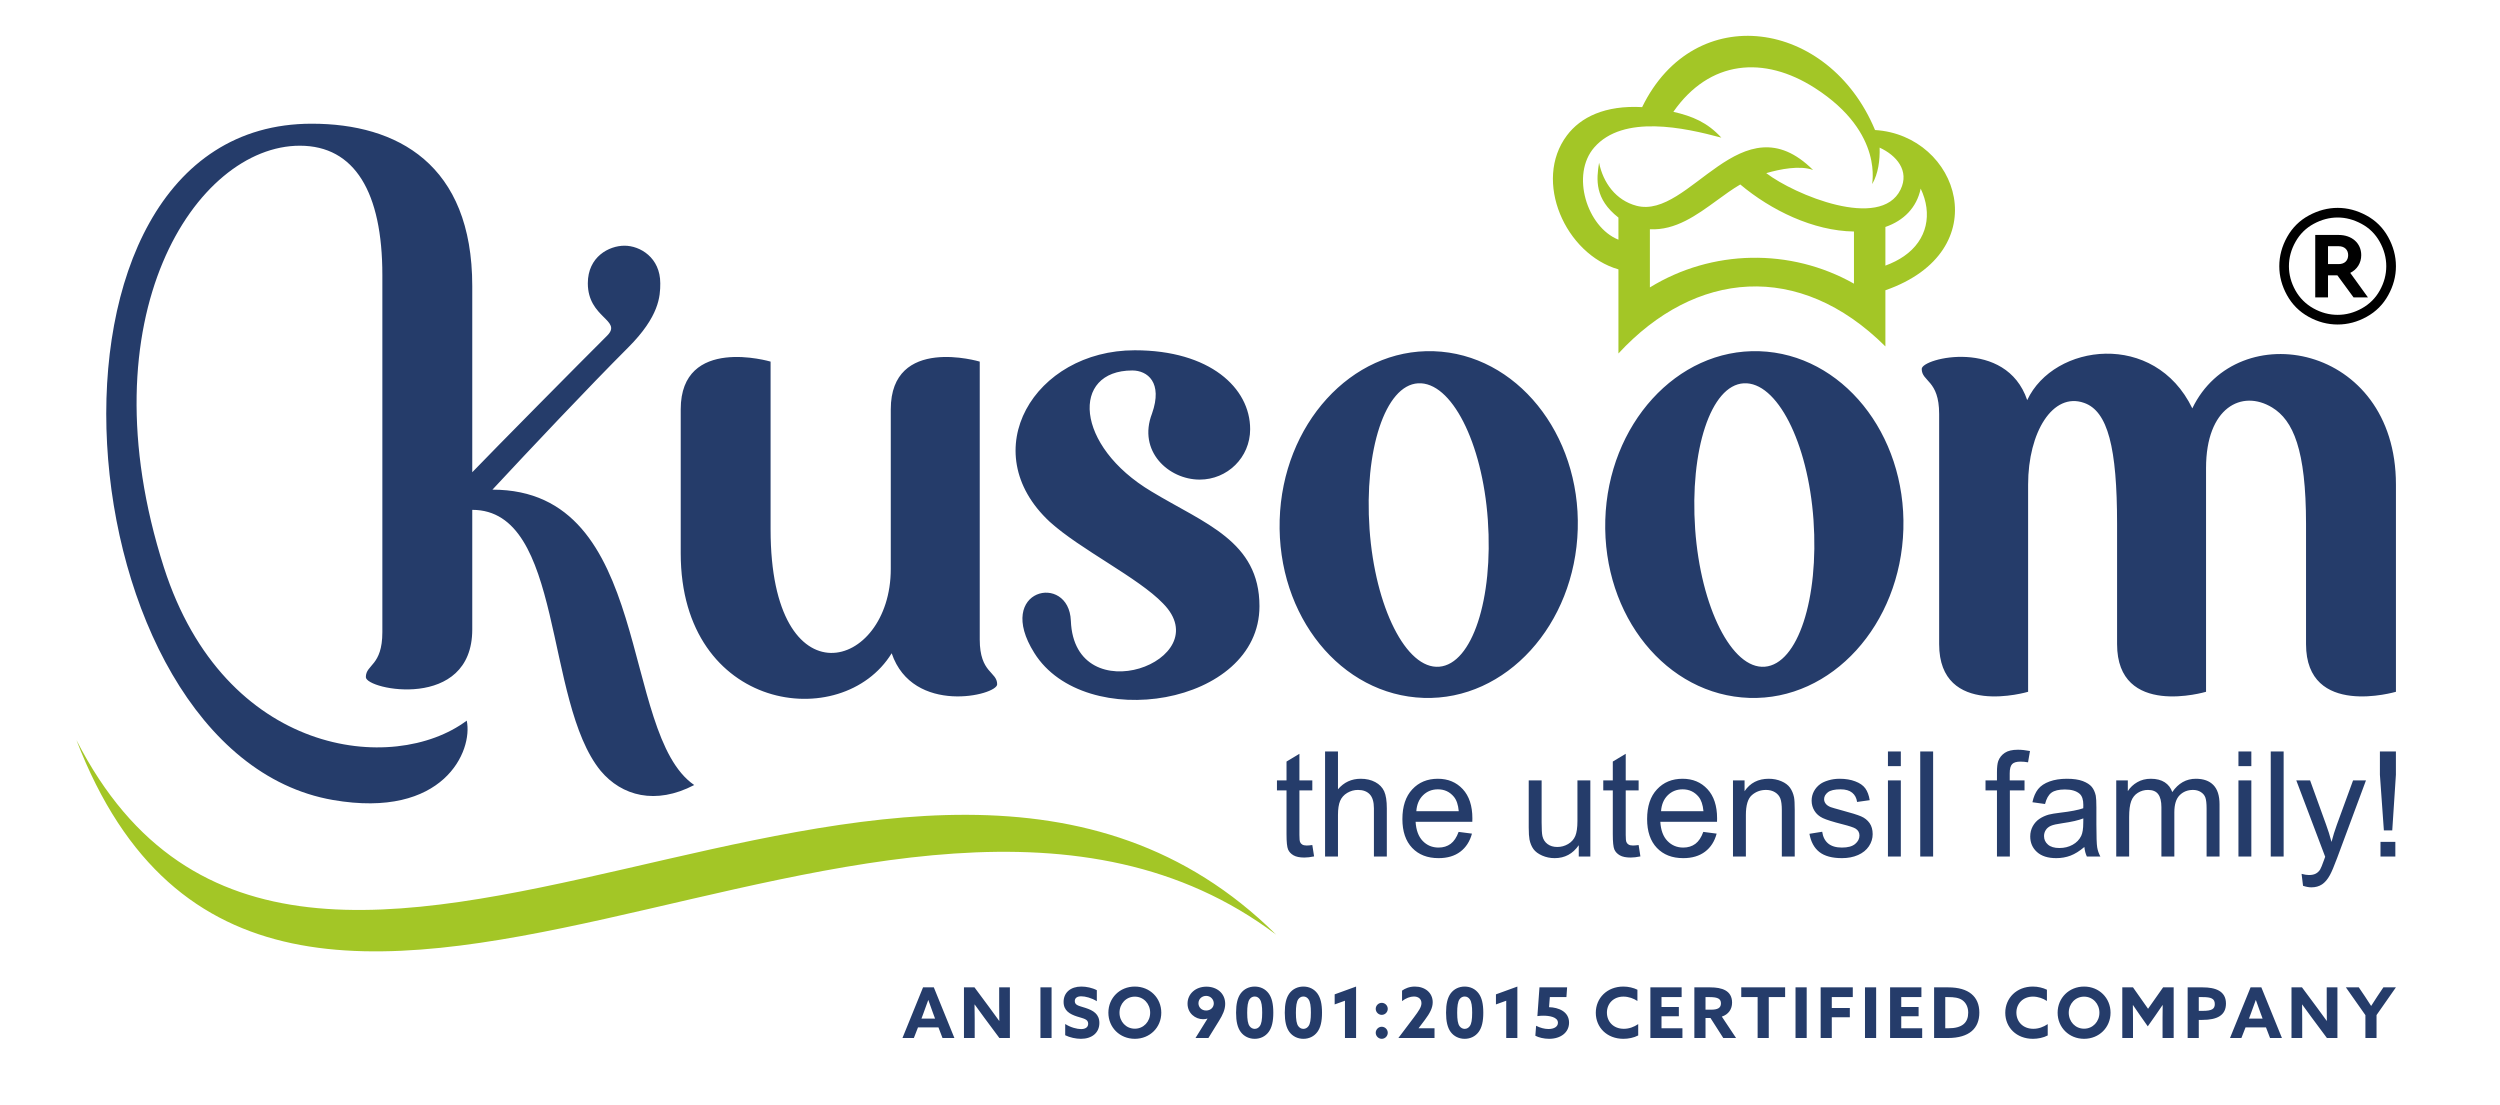 <svg width="3581" height="1583" viewBox="0 0 3581 1583" fill="none" xmlns="http://www.w3.org/2000/svg">
<rect width="3581" height="1583" fill="white"/>
<path fill-rule="evenodd" clip-rule="evenodd" d="M2529.98 248.009C2570.42 278.934 2693.67 330.327 2722.3 271.664C2735.65 244.374 2716.18 222.313 2692.37 211.457C2692.92 230.032 2690.33 248.607 2681.92 263.347C2679.87 267.032 2701.39 191.338 2599.55 126.002C2526.69 79.291 2448.76 85.864 2396.92 160.164C2424.21 166.439 2445.67 175.303 2465.64 197.165C2413.2 183.022 2325.16 163.451 2283.58 211.208C2249.71 250.151 2273.07 325.297 2318.24 343.324V311.652C2284.07 284.91 2286.56 257.421 2290.5 233.02C2296.27 261.654 2314.45 286.952 2344.18 294.77C2420.57 314.839 2494.32 141.241 2597.06 243.527C2578.38 236.506 2549.35 242.332 2529.98 248.009ZM2318.24 385.852C2242.39 364.14 2195.48 259.264 2244.43 194.027C2264.15 167.733 2299.16 150.553 2352.2 153.441C2427.29 -0.935 2619.77 27.55 2685.8 186.259C2806.16 193.679 2861.59 359.608 2700.64 415.781C2700.64 442.573 2700.64 469.415 2700.64 496.207C2577.04 373.203 2428.24 387.297 2318.24 506.316C2318.24 466.178 2318.24 426.04 2318.24 385.852ZM2655.62 406.32V331.621C2597.16 330.775 2536.7 301.095 2492.78 264.244C2481.68 270.717 2470.62 278.785 2459.51 286.902C2430.18 308.266 2400.05 330.227 2363.3 328.384V411.698C2452.24 357.019 2564.79 354.977 2655.62 406.32ZM2751.19 270.17C2745.46 297.559 2726.83 316.034 2700.64 325.098V380.474C2710.9 376.689 2719.76 372.158 2727.23 366.979C2760.95 343.723 2768.27 306.025 2751.19 270.17ZM109.458 1060.03C434.197 1696.26 1306.97 823.136 1827.92 1338.75C1278.24 925.074 388.232 1784.9 109.458 1060.03Z" fill="#A3C626"/>
<path fill-rule="evenodd" clip-rule="evenodd" d="M3348.47 297.758C3362.47 297.758 3376.16 301.344 3389.51 308.565C3402.85 315.736 3413.31 326.044 3420.73 339.44C3428.15 352.836 3431.94 366.829 3431.94 381.321C3431.94 395.713 3428.25 409.557 3420.88 422.853C3413.56 436.149 3403.3 446.458 3390.01 453.778C3376.76 461.148 3362.87 464.833 3348.47 464.833C3333.98 464.833 3320.14 461.148 3306.84 453.778C3293.6 446.458 3283.29 436.149 3275.92 422.853C3268.55 409.557 3264.86 395.713 3264.86 381.321C3264.86 366.829 3268.6 352.836 3276.07 339.44C3283.59 326.044 3293.99 315.736 3307.34 308.565C3320.74 301.344 3334.38 297.758 3348.47 297.758ZM3348.47 311.553C3336.72 311.553 3325.27 314.59 3314.16 320.616C3303.06 326.592 3294.34 335.207 3288.07 346.412C3281.79 357.567 3278.66 369.22 3278.66 381.321C3278.66 393.372 3281.79 404.876 3287.92 415.931C3294.09 426.936 3302.71 435.552 3313.76 441.727C3324.82 447.902 3336.42 450.989 3348.47 450.989C3360.48 450.989 3372.03 447.902 3383.08 441.727C3394.19 435.552 3402.8 426.936 3408.88 415.931C3415 404.876 3418.09 393.372 3418.09 381.321C3418.09 369.22 3414.95 357.567 3408.73 346.412C3402.51 335.207 3393.79 326.592 3382.64 320.616C3371.48 314.59 3360.08 311.553 3348.47 311.553ZM3391.85 425.99L3366.5 390.882C3376.26 386.002 3382.24 376.789 3382.24 365.435C3382.24 348.204 3368.69 336.552 3349.97 336.552H3316.35V425.99H3334.63V394.418H3348.08L3371.23 425.99H3391.85ZM3334.63 352.686H3349.97C3358.23 352.686 3363.51 357.816 3363.51 365.435C3363.51 373.154 3358.48 378.283 3349.97 378.283H3334.63V352.686Z" fill="black"/>
<path d="M705.351 701.378C757.889 644.906 843.294 554.272 899.816 497.75C944.485 453.081 945.78 424.197 945.78 405.772C945.78 369.02 916.897 351.939 894.537 351.939C872.426 351.939 841.999 367.676 841.999 405.772C841.999 455.72 891.898 458.359 869.787 480.669C832.787 517.471 706.696 644.906 676.468 676.428V409.706C676.468 235.012 568.703 177.195 446.547 177.195C14.492 177.195 86.75 1078.01 476.775 1145.88C635.733 1173.52 677.763 1075.42 668.55 1032.24C563.475 1110.62 321.701 1083.28 234.802 812.827C119.618 453.081 280.767 208.718 429.466 208.718C508.297 208.718 547.688 275.697 547.688 393.97V905.503C547.688 954.107 524.034 951.517 524.034 969.893C524.034 988.269 676.468 1018.5 676.468 901.569V730.311C807.837 730.311 778.954 1004.65 860.375 1104.1C890.603 1140.2 939.207 1153.35 994.384 1124.47C886.669 1050.42 936.567 701.378 705.351 701.378ZM3431.94 839.818V694.007C3431.94 491.675 3204.61 450.939 3140.27 584.948C3086.38 473.299 2941.87 491.675 2903.77 573.146C2873.54 483.807 2752.68 512.69 2752.68 528.476C2752.68 546.852 2777.63 544.213 2777.63 592.866V922.634C2777.63 1029.05 2905.07 990.908 2905.07 990.908V694.007C2905.07 619.11 2940.52 561.294 2985.19 577.08C3019.35 588.882 3032.5 641.47 3032.5 750.529V922.634C3032.5 1029.05 3159.94 990.908 3159.94 990.908V839.818V686.139V670.353C3159.94 583.653 3211.18 557.359 3254.55 583.653C3284.78 602.029 3303.16 644.059 3303.16 750.529V922.634C3303.16 1029.05 3431.94 990.908 3431.94 990.908V839.818ZM2520.12 503.079C2401.9 499.145 2303.35 608.154 2299.41 744.802C2295.48 882.745 2387.41 995.739 2505.68 999.673C2623.9 1003.61 2722.45 894.597 2726.39 757.949C2730.32 621.301 2638.34 507.013 2520.12 503.079ZM2527.99 955.003C2480.73 958.937 2436.06 869.598 2428.14 757.949C2420.27 644.956 2450.5 551.682 2497.76 549.043C2545.07 546.404 2589.74 633.103 2597.66 744.802C2605.53 857.796 2575.3 951.069 2527.99 955.003ZM2053.7 503.079C1935.48 499.145 1836.93 608.154 1833 744.802C1829.06 882.745 1920.99 995.739 2039.26 999.673C2157.49 1003.61 2256.04 894.597 2259.97 757.949C2263.91 621.301 2171.93 507.013 2053.7 503.079ZM2061.57 955.003C2014.26 958.937 1969.64 869.598 1961.73 757.949C1953.86 644.956 1984.09 551.682 2031.34 549.043C2078.65 546.404 2123.32 633.103 2131.19 744.802C2139.11 857.796 2108.88 951.069 2061.57 955.003ZM1481.57 935.333C1553.57 1050.47 1804.06 1011.08 1804.06 868.303C1804.06 775.03 1725.48 750.081 1649.49 704.067C1539.13 638.382 1533.9 530.667 1621.9 530.667C1643.56 530.667 1665.92 547.748 1650.13 592.418C1629.37 646.25 1673.79 686.986 1718.46 686.986C1757.9 686.986 1790.72 655.463 1790.72 614.728C1790.72 555.617 1732.95 501.734 1625.43 501.734C1481.57 501.734 1394.82 646.25 1503.68 747.442C1547 786.832 1630.66 827.568 1665.92 864.369C1746.5 945.84 1539.13 1022.88 1533.9 889.318C1531.26 819.7 1423.75 843.354 1481.57 935.333ZM1403.38 916.06V517.969C1403.38 517.969 1275.95 479.873 1275.95 586.293V814.869C1275.95 960.481 1103.79 1009.08 1103.79 758.397V517.969C1103.79 517.969 975.062 479.873 975.062 586.293V792.559C975.062 1019.59 1206.28 1051.16 1277.24 935.731C1307.47 1024.87 1428.33 995.988 1428.33 980.201C1428.33 961.826 1403.38 964.415 1403.38 916.06Z" fill="#253C6A"/>
<path d="M1879.76 1210.42L1882.3 1226.71C1877.12 1227.8 1872.44 1228.35 1868.4 1228.35C1861.73 1228.35 1856.5 1227.3 1852.82 1225.16C1849.13 1223.02 1846.54 1220.28 1845.05 1216.8C1843.55 1213.36 1842.81 1206.04 1842.81 1194.93V1132.14H1829.11V1117.85H1842.81V1090.85L1861.28 1079.75V1117.85H1879.76V1132.14H1861.28V1195.98C1861.28 1201.31 1861.58 1204.69 1862.28 1206.19C1862.87 1207.68 1863.92 1208.88 1865.41 1209.77C1866.91 1210.67 1869 1211.12 1871.74 1211.12C1873.78 1211.12 1876.47 1210.87 1879.76 1210.42ZM1898.03 1226.9V1076.41H1916.51V1130.59C1925.07 1120.53 1935.93 1115.5 1949.03 1115.5C1957.04 1115.5 1964.02 1117.1 1969.94 1120.29C1975.87 1123.47 1980.1 1127.85 1982.69 1133.43C1985.23 1139.06 1986.48 1147.23 1986.48 1157.83V1226.9H1968V1157.93C1968 1148.72 1966.01 1142 1962.02 1137.76C1958.04 1133.58 1952.46 1131.49 1945.14 1131.49C1939.71 1131.49 1934.64 1132.88 1929.8 1135.72C1925.02 1138.56 1921.64 1142.4 1919.55 1147.28C1917.55 1152.11 1916.51 1158.78 1916.51 1167.35V1226.9H1898.03ZM2089.31 1191.6L2108.43 1194.09C2105.44 1205.19 2099.87 1213.86 2091.75 1219.98C2083.63 1226.11 2073.23 1229.2 2060.63 1229.2C2044.69 1229.2 2032.09 1224.32 2022.78 1214.5C2013.47 1204.74 2008.79 1190.95 2008.79 1173.27C2008.79 1155 2013.52 1140.75 2022.93 1130.69C2032.34 1120.53 2044.54 1115.5 2059.58 1115.5C2074.12 1115.5 2085.97 1120.43 2095.24 1130.34C2104.4 1140.25 2109.03 1154.2 2109.03 1172.18C2109.03 1173.27 2109.03 1174.91 2108.93 1177.11H2027.71C2028.41 1189.01 2031.79 1198.22 2037.87 1204.55C2043.94 1210.87 2051.51 1214.06 2060.63 1214.06C2067.35 1214.06 2073.13 1212.26 2077.91 1208.73C2082.69 1205.14 2086.47 1199.42 2089.31 1191.6ZM2028.75 1161.97H2089.51C2088.71 1152.75 2086.37 1145.93 2082.54 1141.3C2076.66 1134.23 2069.04 1130.64 2059.68 1130.64C2051.21 1130.64 2044.09 1133.48 2038.32 1139.16C2032.59 1144.84 2029.4 1152.46 2028.75 1161.97ZM2261.41 1226.9V1210.67C2252.9 1223.02 2241.45 1229.2 2226.9 1229.2C2220.48 1229.2 2214.5 1227.95 2208.93 1225.51C2203.35 1223.02 2199.22 1219.93 2196.53 1216.25C2193.84 1212.51 2191.95 1207.93 2190.85 1202.55C2190.15 1198.92 2189.75 1193.14 2189.75 1185.32V1117.85H2208.23V1178.2C2208.23 1187.81 2208.63 1194.34 2209.38 1197.62C2210.52 1202.5 2212.96 1206.29 2216.75 1209.08C2220.48 1211.82 2225.11 1213.21 2230.64 1213.21C2236.17 1213.21 2241.35 1211.82 2246.18 1208.98C2251.01 1206.14 2254.44 1202.25 2256.48 1197.42C2258.48 1192.54 2259.52 1185.42 2259.52 1176.16V1117.85H2278V1226.9H2261.41ZM2347.17 1210.42L2349.71 1226.71C2344.53 1227.8 2339.85 1228.35 2335.81 1228.35C2329.09 1228.35 2323.91 1227.3 2320.23 1225.16C2316.54 1223.02 2313.95 1220.28 2312.41 1216.8C2310.91 1213.36 2310.17 1206.04 2310.17 1194.93V1132.14H2296.52V1117.85H2310.17V1090.85L2328.69 1079.75V1117.85H2347.17V1132.14H2328.69V1195.98C2328.69 1201.31 2328.99 1204.69 2329.69 1206.19C2330.29 1207.68 2331.33 1208.88 2332.83 1209.77C2334.27 1210.67 2336.41 1211.12 2339.1 1211.12C2341.14 1211.12 2343.83 1210.87 2347.17 1210.42ZM2439.79 1191.6L2458.92 1194.09C2455.98 1205.19 2450.4 1213.86 2442.28 1219.98C2434.12 1226.11 2423.76 1229.2 2411.11 1229.2C2395.22 1229.2 2382.63 1224.32 2373.31 1214.5C2364 1204.74 2359.32 1190.95 2359.32 1173.27C2359.32 1155 2364 1140.75 2373.46 1130.69C2382.87 1120.53 2395.07 1115.5 2410.11 1115.5C2424.66 1115.5 2436.51 1120.43 2445.72 1130.34C2454.93 1140.25 2459.56 1154.2 2459.56 1172.18C2459.56 1173.27 2459.51 1174.91 2459.46 1177.11H2378.24C2378.94 1189.01 2382.28 1198.22 2388.4 1204.55C2394.48 1210.87 2402.05 1214.06 2411.11 1214.06C2417.88 1214.06 2423.66 1212.26 2428.44 1208.73C2433.22 1205.14 2437.01 1199.42 2439.79 1191.6ZM2379.29 1161.97H2440.04C2439.2 1152.75 2436.86 1145.93 2433.07 1141.3C2427.2 1134.23 2419.58 1130.64 2410.21 1130.64C2401.75 1130.64 2394.63 1133.48 2388.85 1139.16C2383.12 1144.84 2379.94 1152.46 2379.29 1161.97ZM2482.32 1226.9V1117.85H2498.91V1133.33C2506.87 1121.43 2518.48 1115.5 2533.57 1115.5C2540.14 1115.5 2546.16 1116.7 2551.64 1119.04C2557.17 1121.38 2561.3 1124.52 2564.04 1128.35C2566.73 1132.14 2568.67 1136.72 2569.77 1141.95C2570.42 1145.38 2570.77 1151.36 2570.77 1159.93V1226.9H2552.29V1160.62C2552.29 1153.1 2551.59 1147.48 2550.15 1143.74C2548.7 1140.06 2546.16 1137.07 2542.53 1134.83C2538.89 1132.59 2534.56 1131.49 2529.68 1131.49C2521.81 1131.49 2515.04 1133.98 2509.36 1138.96C2503.64 1143.94 2500.8 1153.45 2500.8 1167.4V1226.9H2482.32ZM2591.83 1194.34L2610.11 1191.4C2611.15 1198.72 2613.99 1204.3 2618.67 1208.23C2623.4 1212.11 2629.98 1214.06 2638.39 1214.06C2646.91 1214.06 2653.18 1212.36 2657.32 1208.88C2661.45 1205.44 2663.49 1201.41 2663.49 1196.73C2663.49 1192.54 2661.65 1189.26 2657.96 1186.92C2655.37 1185.27 2649.05 1183.18 2639.04 1180.64C2625.54 1177.21 2616.18 1174.27 2610.9 1171.78C2605.72 1169.29 2601.74 1165.85 2599.05 1161.42C2596.36 1157.04 2594.97 1152.21 2594.97 1146.88C2594.97 1142 2596.11 1137.52 2598.3 1133.38C2600.54 1129.25 2603.58 1125.81 2607.37 1123.07C2610.26 1120.98 2614.19 1119.19 2619.12 1117.75C2624.1 1116.25 2629.38 1115.5 2635.06 1115.5C2643.57 1115.5 2651.09 1116.75 2657.51 1119.24C2664.04 1121.68 2668.77 1125.02 2671.86 1129.25C2674.89 1133.48 2677.04 1139.11 2678.18 1146.18L2660.1 1148.72C2659.31 1143.04 2656.97 1138.61 2653.03 1135.42C2649.1 1132.24 2643.57 1130.64 2636.4 1130.64C2627.93 1130.64 2621.86 1132.04 2618.27 1134.83C2614.69 1137.67 2612.85 1140.95 2612.85 1144.69C2612.85 1147.08 2613.59 1149.22 2615.09 1151.16C2616.58 1153.15 2618.92 1154.8 2622.16 1156.09C2624 1156.79 2629.43 1158.33 2638.44 1160.82C2651.49 1164.26 2660.6 1167.15 2665.78 1169.34C2670.96 1171.53 2674.99 1174.82 2677.98 1179C2680.92 1183.23 2682.41 1188.51 2682.41 1194.83C2682.41 1200.96 2680.62 1206.74 2677.04 1212.16C2673.4 1217.59 2668.22 1221.78 2661.45 1224.76C2654.68 1227.75 2647.01 1229.2 2638.44 1229.2C2624.3 1229.2 2613.49 1226.26 2606.07 1220.43C2598.6 1214.55 2593.92 1205.84 2591.83 1194.34ZM2704.28 1097.43V1076.41H2722.75V1097.43H2704.28ZM2704.28 1226.9V1117.85H2722.75V1226.9H2704.28ZM2750.54 1226.9V1076.41H2769.01V1226.9H2750.54ZM2860.44 1226.9V1132.14H2844.06V1117.85H2860.44V1106.29C2860.44 1098.92 2861.04 1093.54 2862.34 1090.01C2864.13 1085.23 2867.22 1081.34 2871.7 1078.35C2876.18 1075.37 2882.41 1073.92 2890.47 1073.92C2895.7 1073.92 2901.43 1074.52 2907.75 1075.77L2904.97 1091.95C2901.13 1091.25 2897.55 1090.95 2894.11 1090.95C2888.48 1090.95 2884.55 1092.1 2882.21 1094.49C2879.87 1096.88 2878.72 1101.31 2878.72 1107.84V1117.85H2899.94V1132.14H2878.92V1226.9H2860.44ZM2985.64 1213.21C2978.77 1219.09 2972.14 1223.17 2965.82 1225.61C2959.49 1228 2952.67 1229.2 2945.4 1229.2C2933.4 1229.2 2924.24 1226.31 2917.76 1220.43C2911.34 1214.65 2908.1 1207.18 2908.1 1198.12C2908.1 1192.79 2909.35 1187.91 2911.74 1183.48C2914.18 1179.1 2917.36 1175.56 2921.3 1172.92C2925.28 1170.28 2929.67 1168.24 2934.6 1166.85C2938.23 1165.9 2943.76 1165 2951.08 1164.11C2965.97 1162.37 2977.02 1160.22 2984.05 1157.73C2984.15 1155.24 2984.15 1153.6 2984.15 1152.95C2984.15 1145.48 2982.4 1140.16 2978.92 1137.07C2974.19 1132.93 2967.16 1130.84 2957.85 1130.84C2949.14 1130.84 2942.66 1132.39 2938.53 1135.42C2934.35 1138.51 2931.31 1143.89 2929.32 1151.66L2911.24 1149.12C2912.88 1141.4 2915.57 1135.13 2919.36 1130.34C2923.14 1125.61 2928.62 1121.98 2935.74 1119.39C2942.86 1116.8 2951.18 1115.5 2960.59 1115.5C2969.9 1115.5 2977.47 1116.6 2983.35 1118.79C2989.13 1121.03 2993.46 1123.77 2996.2 1127.06C2998.94 1130.39 3000.83 1134.58 3001.97 1139.66C3002.57 1142.84 3002.87 1148.52 3002.87 1156.69V1181.19C3002.87 1198.32 3003.27 1209.13 3004.01 1213.71C3004.76 1218.29 3006.31 1222.67 3008.55 1226.9H2989.22C2987.38 1223.02 2986.19 1218.44 2985.64 1213.21ZM2984.15 1172.28C2977.42 1174.96 2967.36 1177.31 2953.92 1179.2C2946.25 1180.29 2940.87 1181.49 2937.73 1182.88C2934.6 1184.23 2932.16 1186.22 2930.46 1188.81C2928.72 1191.45 2927.87 1194.34 2927.87 1197.57C2927.87 1202.45 2929.72 1206.54 2933.45 1209.77C2937.18 1213.06 2942.66 1214.7 2949.83 1214.7C2956.96 1214.7 2963.28 1213.16 2968.86 1210.02C2974.38 1206.99 2978.52 1202.7 2981.11 1197.37C2983.1 1193.19 2984.05 1187.07 2984.05 1179L2984.15 1172.28ZM3031.3 1226.9V1117.85H3047.89V1133.23C3051.27 1127.9 3055.86 1123.62 3061.48 1120.39C3067.16 1117.1 3073.63 1115.5 3080.85 1115.5C3088.92 1115.5 3095.55 1117.2 3100.72 1120.53C3105.85 1123.87 3109.49 1128.55 3111.58 1134.58C3120.3 1121.88 3131.5 1115.5 3145.39 1115.5C3156.25 1115.5 3164.62 1118.49 3170.44 1124.47C3176.32 1130.49 3179.26 1139.66 3179.26 1152.11V1226.9H3160.73V1158.23C3160.73 1150.86 3160.13 1145.58 3158.94 1142.3C3157.74 1139.06 3155.55 1136.47 3152.37 1134.48C3149.23 1132.49 3145.49 1131.49 3141.26 1131.49C3133.54 1131.49 3127.17 1134.03 3122.09 1139.11C3117.01 1144.24 3114.52 1152.41 3114.52 1163.61V1226.9H3095.99V1156.09C3095.99 1147.92 3094.5 1141.75 3091.46 1137.67C3088.47 1133.53 3083.54 1131.49 3076.72 1131.49C3071.54 1131.49 3066.71 1132.83 3062.33 1135.57C3057.9 1138.31 3054.71 1142.3 3052.72 1147.58C3050.78 1152.85 3049.78 1160.42 3049.78 1170.38V1226.9H3031.3ZM3206.35 1097.43V1076.41H3224.82V1097.43H3206.35ZM3206.35 1226.9V1117.85H3224.82V1226.9H3206.35ZM3252.61 1226.9V1076.41H3271.09V1226.9H3252.61ZM3298.87 1268.84L3296.78 1251.7C3300.82 1252.8 3304.35 1253.4 3307.34 1253.4C3311.47 1253.4 3314.76 1252.65 3317.25 1251.31C3319.74 1249.96 3321.73 1248.02 3323.32 1245.58C3324.47 1243.69 3326.36 1239.11 3328.95 1231.79C3329.3 1230.74 3329.85 1229.25 3330.6 1227.25L3289.21 1117.85H3308.98L3331.74 1180.79C3334.73 1188.76 3337.32 1197.17 3339.66 1205.99C3341.8 1197.67 3344.34 1189.51 3347.28 1181.44L3370.53 1117.85H3389.01L3347.78 1228.8C3343.34 1240.75 3339.86 1248.92 3337.37 1253.45C3334.08 1259.52 3330.3 1263.96 3326.06 1266.79C3321.78 1269.63 3316.7 1271.03 3310.83 1271.03C3307.24 1271.03 3303.26 1270.28 3298.87 1268.84ZM3414.66 1189.51L3408.98 1109.78V1076.41H3431.89V1109.78L3426.66 1189.51H3414.66ZM3409.83 1226.9V1205.89H3431.09V1226.9H3409.83Z" fill="#253C6A"/>
<path d="M1292.68 1486.85H1309.01L1314.94 1471.62H1344.22L1350.05 1486.85H1367.08L1337.6 1414.3H1322.16L1292.68 1486.85ZM1322.76 1451.35C1325.05 1445.27 1327.64 1438.05 1329.58 1432.52H1329.78C1331.67 1438.05 1334.31 1445.27 1336.4 1451L1339.39 1459.07H1319.87L1322.76 1451.35ZM1431.52 1486.85H1446.56V1414.3H1431.22V1441.24C1431.22 1448.26 1431.32 1455.28 1431.42 1462.2L1431.22 1462.3C1426.74 1455.98 1422.3 1449.85 1417.57 1443.58L1395.86 1414.3H1380.77V1486.85H1396.16V1459.91C1396.16 1452.89 1396.01 1445.87 1395.91 1438.95L1396.16 1438.85C1400.64 1445.17 1405.07 1451.3 1409.76 1457.57L1431.52 1486.85ZM1490.33 1486.85H1506.27V1414.3H1490.33V1486.85ZM1525.79 1482.87C1532.41 1486.16 1541.12 1488 1548.35 1488C1563.98 1488 1574.74 1479.43 1574.74 1465.29C1574.74 1452.49 1565.92 1447.36 1554.97 1443.78C1546.25 1440.84 1539.53 1440.34 1539.53 1433.97C1539.53 1429.14 1543.47 1427.1 1548.84 1427.1C1554.47 1427.1 1563.38 1429.34 1571.1 1434.12V1418.38C1564.83 1414.99 1556.11 1413.15 1548.94 1413.15C1533.7 1413.15 1523.5 1421.62 1523.5 1435.16C1523.5 1447.76 1532.51 1452.69 1542.57 1455.98C1551.88 1459.02 1558.7 1459.61 1558.7 1466.34C1558.7 1471.72 1554.37 1474.06 1548.54 1474.06C1542.87 1474.06 1533.65 1471.82 1525.79 1466.79V1482.87ZM1625.53 1473.51C1612.98 1473.51 1603.57 1463.4 1603.57 1450.6C1603.57 1437.75 1612.98 1427.59 1625.53 1427.59C1638.03 1427.59 1647.49 1437.75 1647.49 1450.6C1647.49 1463.4 1638.03 1473.51 1625.53 1473.51ZM1625.53 1488C1647.1 1488 1663.43 1471.72 1663.43 1450.6C1663.43 1429.44 1647.1 1413.15 1625.53 1413.15C1603.97 1413.15 1587.64 1429.44 1587.64 1450.6C1587.64 1471.72 1603.97 1488 1625.53 1488ZM1730.91 1486.85L1746.2 1462.1C1751.33 1453.79 1754.96 1446.27 1754.96 1437.95C1754.96 1422.51 1742.81 1413.3 1728.07 1413.3C1712.63 1413.3 1701.03 1423.51 1701.03 1437.65C1701.03 1451.35 1712.13 1459.91 1723.29 1459.91C1725.58 1459.91 1727.77 1459.61 1729.46 1459.02L1729.56 1459.22L1712.43 1486.85H1730.91ZM1727.67 1447.46C1721.05 1447.46 1716.67 1442.73 1716.67 1437.06C1716.67 1430.83 1721.74 1426.5 1727.67 1426.5C1734.19 1426.5 1738.63 1431.73 1738.63 1437.25C1738.63 1442.98 1734.09 1447.46 1727.67 1447.46ZM1797.24 1488C1805.36 1488 1812.53 1484.56 1817.26 1478.14C1821.79 1471.91 1823.88 1463.3 1823.88 1450.6C1823.88 1437.85 1821.79 1429.24 1817.26 1423.01C1812.53 1416.59 1805.36 1413.15 1797.24 1413.15C1789.22 1413.15 1781.9 1416.59 1777.17 1423.01C1772.64 1429.24 1770.55 1437.85 1770.55 1450.6C1770.55 1463.3 1772.64 1471.91 1777.17 1478.14C1781.9 1484.56 1789.22 1488 1797.24 1488ZM1797.24 1473.76C1794 1473.76 1791.51 1472.01 1789.92 1469.82C1787.48 1466.44 1786.48 1460.61 1786.48 1450.7C1786.48 1441.39 1787.38 1434.96 1789.92 1431.33C1791.51 1429.04 1794 1427.39 1797.24 1427.39C1800.53 1427.39 1802.92 1429.04 1804.51 1431.33C1807.15 1435.01 1807.95 1441.39 1807.95 1450.45C1807.95 1460.71 1806.95 1466.44 1804.51 1469.82C1802.92 1472.01 1800.53 1473.76 1797.24 1473.76ZM1866.96 1488C1875.13 1488 1882.3 1484.56 1887.03 1478.14C1891.56 1471.91 1893.65 1463.3 1893.65 1450.6C1893.65 1437.85 1891.56 1429.24 1887.03 1423.01C1882.3 1416.59 1875.13 1413.15 1866.96 1413.15C1858.94 1413.15 1851.62 1416.59 1846.89 1423.01C1842.41 1429.24 1840.32 1437.85 1840.32 1450.6C1840.32 1463.3 1842.41 1471.91 1846.89 1478.14C1851.62 1484.56 1858.94 1488 1866.96 1488ZM1866.96 1473.76C1863.77 1473.76 1861.28 1472.01 1859.64 1469.82C1857.25 1466.44 1856.25 1460.61 1856.25 1450.7C1856.25 1441.39 1857.15 1434.96 1859.64 1431.33C1861.28 1429.04 1863.77 1427.39 1866.96 1427.39C1870.29 1427.39 1872.69 1429.04 1874.28 1431.33C1876.92 1435.01 1877.71 1441.39 1877.71 1450.45C1877.71 1460.71 1876.72 1466.44 1874.28 1469.82C1872.69 1472.01 1870.29 1473.76 1866.96 1473.76ZM1926.52 1486.85H1942.45V1413.15L1911.78 1424.31V1438.75L1926.52 1433.42V1486.85ZM1979.2 1453.69C1983.94 1453.69 1987.82 1449.75 1987.82 1445.07C1987.82 1440.34 1983.94 1436.46 1979.2 1436.46C1974.52 1436.46 1970.59 1440.34 1970.59 1445.07C1970.59 1449.75 1974.52 1453.69 1979.2 1453.69ZM1970.59 1479.33C1970.59 1484.07 1974.52 1488 1979.2 1488C1983.94 1488 1987.82 1484.07 1987.82 1479.33C1987.82 1474.65 1983.94 1470.72 1979.2 1470.72C1974.52 1470.72 1970.59 1474.65 1970.59 1479.33ZM2003.11 1486.7L2003.16 1486.85H2054.8V1472.91H2032.14L2032.04 1472.71L2040.76 1461.21C2048.28 1451.2 2052.21 1443.63 2052.21 1435.56C2052.21 1421.92 2041.05 1413.15 2026.71 1413.15C2018.6 1413.15 2012.47 1415.99 2008.29 1418.98V1433.97C2013.72 1429.74 2020.04 1427.39 2025.22 1427.39C2031.64 1427.39 2036.08 1430.83 2036.08 1436.96C2036.08 1442.43 2032.44 1447.76 2025.22 1457.42L2003.11 1486.7ZM2097.98 1488C2106.09 1488 2113.31 1484.56 2118.04 1478.14C2122.58 1471.91 2124.67 1463.3 2124.67 1450.6C2124.67 1437.85 2122.58 1429.24 2118.04 1423.01C2113.31 1416.59 2106.09 1413.15 2097.98 1413.15C2089.96 1413.15 2082.64 1416.59 2077.91 1423.01C2073.42 1429.24 2071.33 1437.85 2071.33 1450.6C2071.33 1463.3 2073.42 1471.91 2077.91 1478.14C2082.64 1484.56 2089.96 1488 2097.98 1488ZM2097.98 1473.76C2094.79 1473.76 2092.3 1472.01 2090.65 1469.82C2088.26 1466.44 2087.27 1460.61 2087.27 1450.7C2087.27 1441.39 2088.16 1434.96 2090.65 1431.33C2092.3 1429.04 2094.79 1427.39 2097.98 1427.39C2101.31 1427.39 2103.7 1429.04 2105.3 1431.33C2107.93 1435.01 2108.73 1441.39 2108.73 1450.45C2108.73 1460.71 2107.74 1466.44 2105.3 1469.82C2103.7 1472.01 2101.31 1473.76 2097.98 1473.76ZM2157.53 1486.85H2173.47V1413.15L2142.79 1424.31V1438.75L2157.53 1433.42V1486.85ZM2199.22 1483.57C2203.75 1486.06 2211.37 1488 2218.94 1488C2235.52 1488 2247.52 1478.94 2247.52 1464.84C2247.52 1448.96 2232.38 1443.03 2218.84 1442.68L2219.98 1428.24H2243.74L2244.73 1414.3H2205.14L2202.15 1455.48C2204.69 1455.08 2207.83 1454.88 2210.62 1454.88C2218.84 1454.88 2231.59 1456.58 2231.59 1464.99C2231.59 1470.62 2226.06 1473.96 2218.04 1473.96C2212.36 1473.96 2206.14 1472.26 2200.31 1469.33L2199.22 1483.57ZM2285.82 1450.7C2285.82 1471.82 2301.95 1488 2325.31 1488C2332.53 1488 2340.35 1486.46 2346.57 1483.17V1466.93C2340.55 1471.02 2333.52 1473.66 2326 1473.66C2311.06 1473.66 2301.75 1463.4 2301.75 1450.45C2301.75 1437.35 2311.36 1427.54 2325.41 1427.54C2332.83 1427.54 2340.15 1430.23 2345.43 1433.82V1417.68C2339.75 1414.9 2332.63 1413.15 2325.31 1413.15C2301.95 1413.15 2285.82 1429.64 2285.82 1450.7ZM2364 1486.85H2409.91V1472.91H2379.94V1455.68H2404.79V1442.43H2379.94V1428.24H2408.77V1414.3H2364V1486.85ZM2427 1486.85H2442.98V1458.17H2450.1L2468.43 1486.85H2486.75L2466.34 1456.18C2475.95 1453.09 2481.03 1445.47 2481.03 1436.16C2481.03 1418.78 2466.34 1414.3 2449.8 1414.3H2427V1486.85ZM2442.98 1446.27V1428.24H2449.06C2460.91 1428.24 2465.09 1430.93 2465.09 1437.25C2465.09 1443.98 2460.01 1446.27 2451 1446.27H2442.98ZM2517.63 1486.85H2533.57V1428.24H2557.02V1414.3H2494.17V1428.24H2517.63V1486.85ZM2571.91 1486.85H2587.9V1414.3H2571.91V1486.85ZM2607.91 1486.85H2623.85V1457.12H2649.7V1443.88H2623.85V1428.24H2653.93V1414.3H2607.91V1486.85ZM2671.41 1486.85H2687.39V1414.3H2671.41V1486.85ZM2707.36 1486.85H2753.33V1472.91H2723.35V1455.68H2748.2V1442.43H2723.35V1428.24H2752.23V1414.3H2707.36V1486.85ZM2770.41 1486.85H2790.08C2821.2 1486.85 2835.2 1472.71 2835.2 1450.45C2835.2 1427.25 2819.66 1414.3 2790.78 1414.3H2770.41V1486.85ZM2786.39 1472.91V1428.24H2790.68C2798.79 1428.24 2805.72 1429.04 2810.85 1432.62C2816.27 1436.46 2819.26 1442.88 2819.26 1450.45C2819.26 1464.84 2810.85 1472.91 2790.78 1472.91H2786.39ZM2872.35 1450.7C2872.35 1471.82 2888.53 1488 2911.89 1488C2919.11 1488 2926.93 1486.46 2933.15 1483.17V1466.93C2927.13 1471.02 2920.1 1473.66 2912.58 1473.66C2897.64 1473.66 2888.28 1463.4 2888.28 1450.45C2888.28 1437.35 2897.94 1427.54 2911.99 1427.54C2919.41 1427.54 2926.73 1430.23 2932.01 1433.82V1417.68C2926.28 1414.9 2919.16 1413.15 2911.89 1413.15C2888.53 1413.15 2872.35 1429.64 2872.35 1450.7ZM2985.24 1473.51C2972.69 1473.51 2963.28 1463.4 2963.28 1450.6C2963.28 1437.75 2972.69 1427.59 2985.24 1427.59C2997.79 1427.59 3007.2 1437.75 3007.2 1450.6C3007.2 1463.4 2997.79 1473.51 2985.24 1473.51ZM2985.24 1488C3006.8 1488 3023.14 1471.72 3023.14 1450.6C3023.14 1429.44 3006.8 1413.15 2985.24 1413.15C2963.73 1413.15 2947.34 1429.44 2947.34 1450.6C2947.34 1471.72 2963.73 1488 2985.24 1488ZM3076.47 1470.12L3086.98 1455.18C3090.61 1450.1 3094.2 1444.77 3097.64 1439.65L3097.84 1439.74C3097.74 1444.97 3097.64 1451.8 3097.64 1457.77V1486.85H3113.57V1414.3H3098.43L3076.87 1444.97L3055.31 1414.3H3039.97V1486.85H3055.31V1457.77C3055.31 1451.8 3055.21 1444.97 3055.11 1439.74L3055.31 1439.65C3058.74 1444.77 3062.33 1450.1 3065.96 1455.18L3076.47 1470.12ZM3133.59 1486.85H3149.53V1460.91H3154.56C3176.22 1460.91 3188.47 1454.19 3188.47 1437.45C3188.47 1419.23 3172.88 1414.3 3155.15 1414.3H3133.59V1486.85ZM3149.53 1447.96V1428.24H3154.96C3167.01 1428.24 3172.48 1430.23 3172.48 1438.25C3172.48 1445.07 3168.5 1447.96 3155.35 1447.96H3149.53ZM3194.25 1486.85H3210.58L3216.51 1471.62H3245.79L3251.61 1486.85H3268.65L3239.16 1414.3H3223.73L3194.25 1486.85ZM3224.32 1451.35C3226.62 1445.27 3229.21 1438.05 3231.15 1432.52H3231.35C3233.24 1438.05 3235.88 1445.27 3237.97 1451L3240.96 1459.07H3221.44L3224.32 1451.35ZM3333.09 1486.85H3348.12V1414.3H3332.79V1441.24C3332.79 1448.26 3332.89 1455.28 3332.99 1462.2L3332.79 1462.3C3328.3 1455.98 3323.87 1449.85 3319.14 1443.58L3297.38 1414.3H3282.34V1486.85H3297.68V1459.91C3297.68 1452.89 3297.58 1445.87 3297.48 1438.95L3297.68 1438.85C3302.21 1445.17 3306.59 1451.3 3311.32 1457.57L3333.09 1486.85ZM3388.21 1486.85H3404.15V1453.99L3431.89 1414.3H3413.96L3405.24 1427.29C3402.21 1431.83 3399.32 1436.36 3396.53 1440.79H3396.33C3393.49 1436.36 3390.4 1431.53 3387.62 1427.39L3378.75 1414.3H3360.23L3388.21 1454.09V1486.85Z" fill="#253C6A"/>
</svg>
